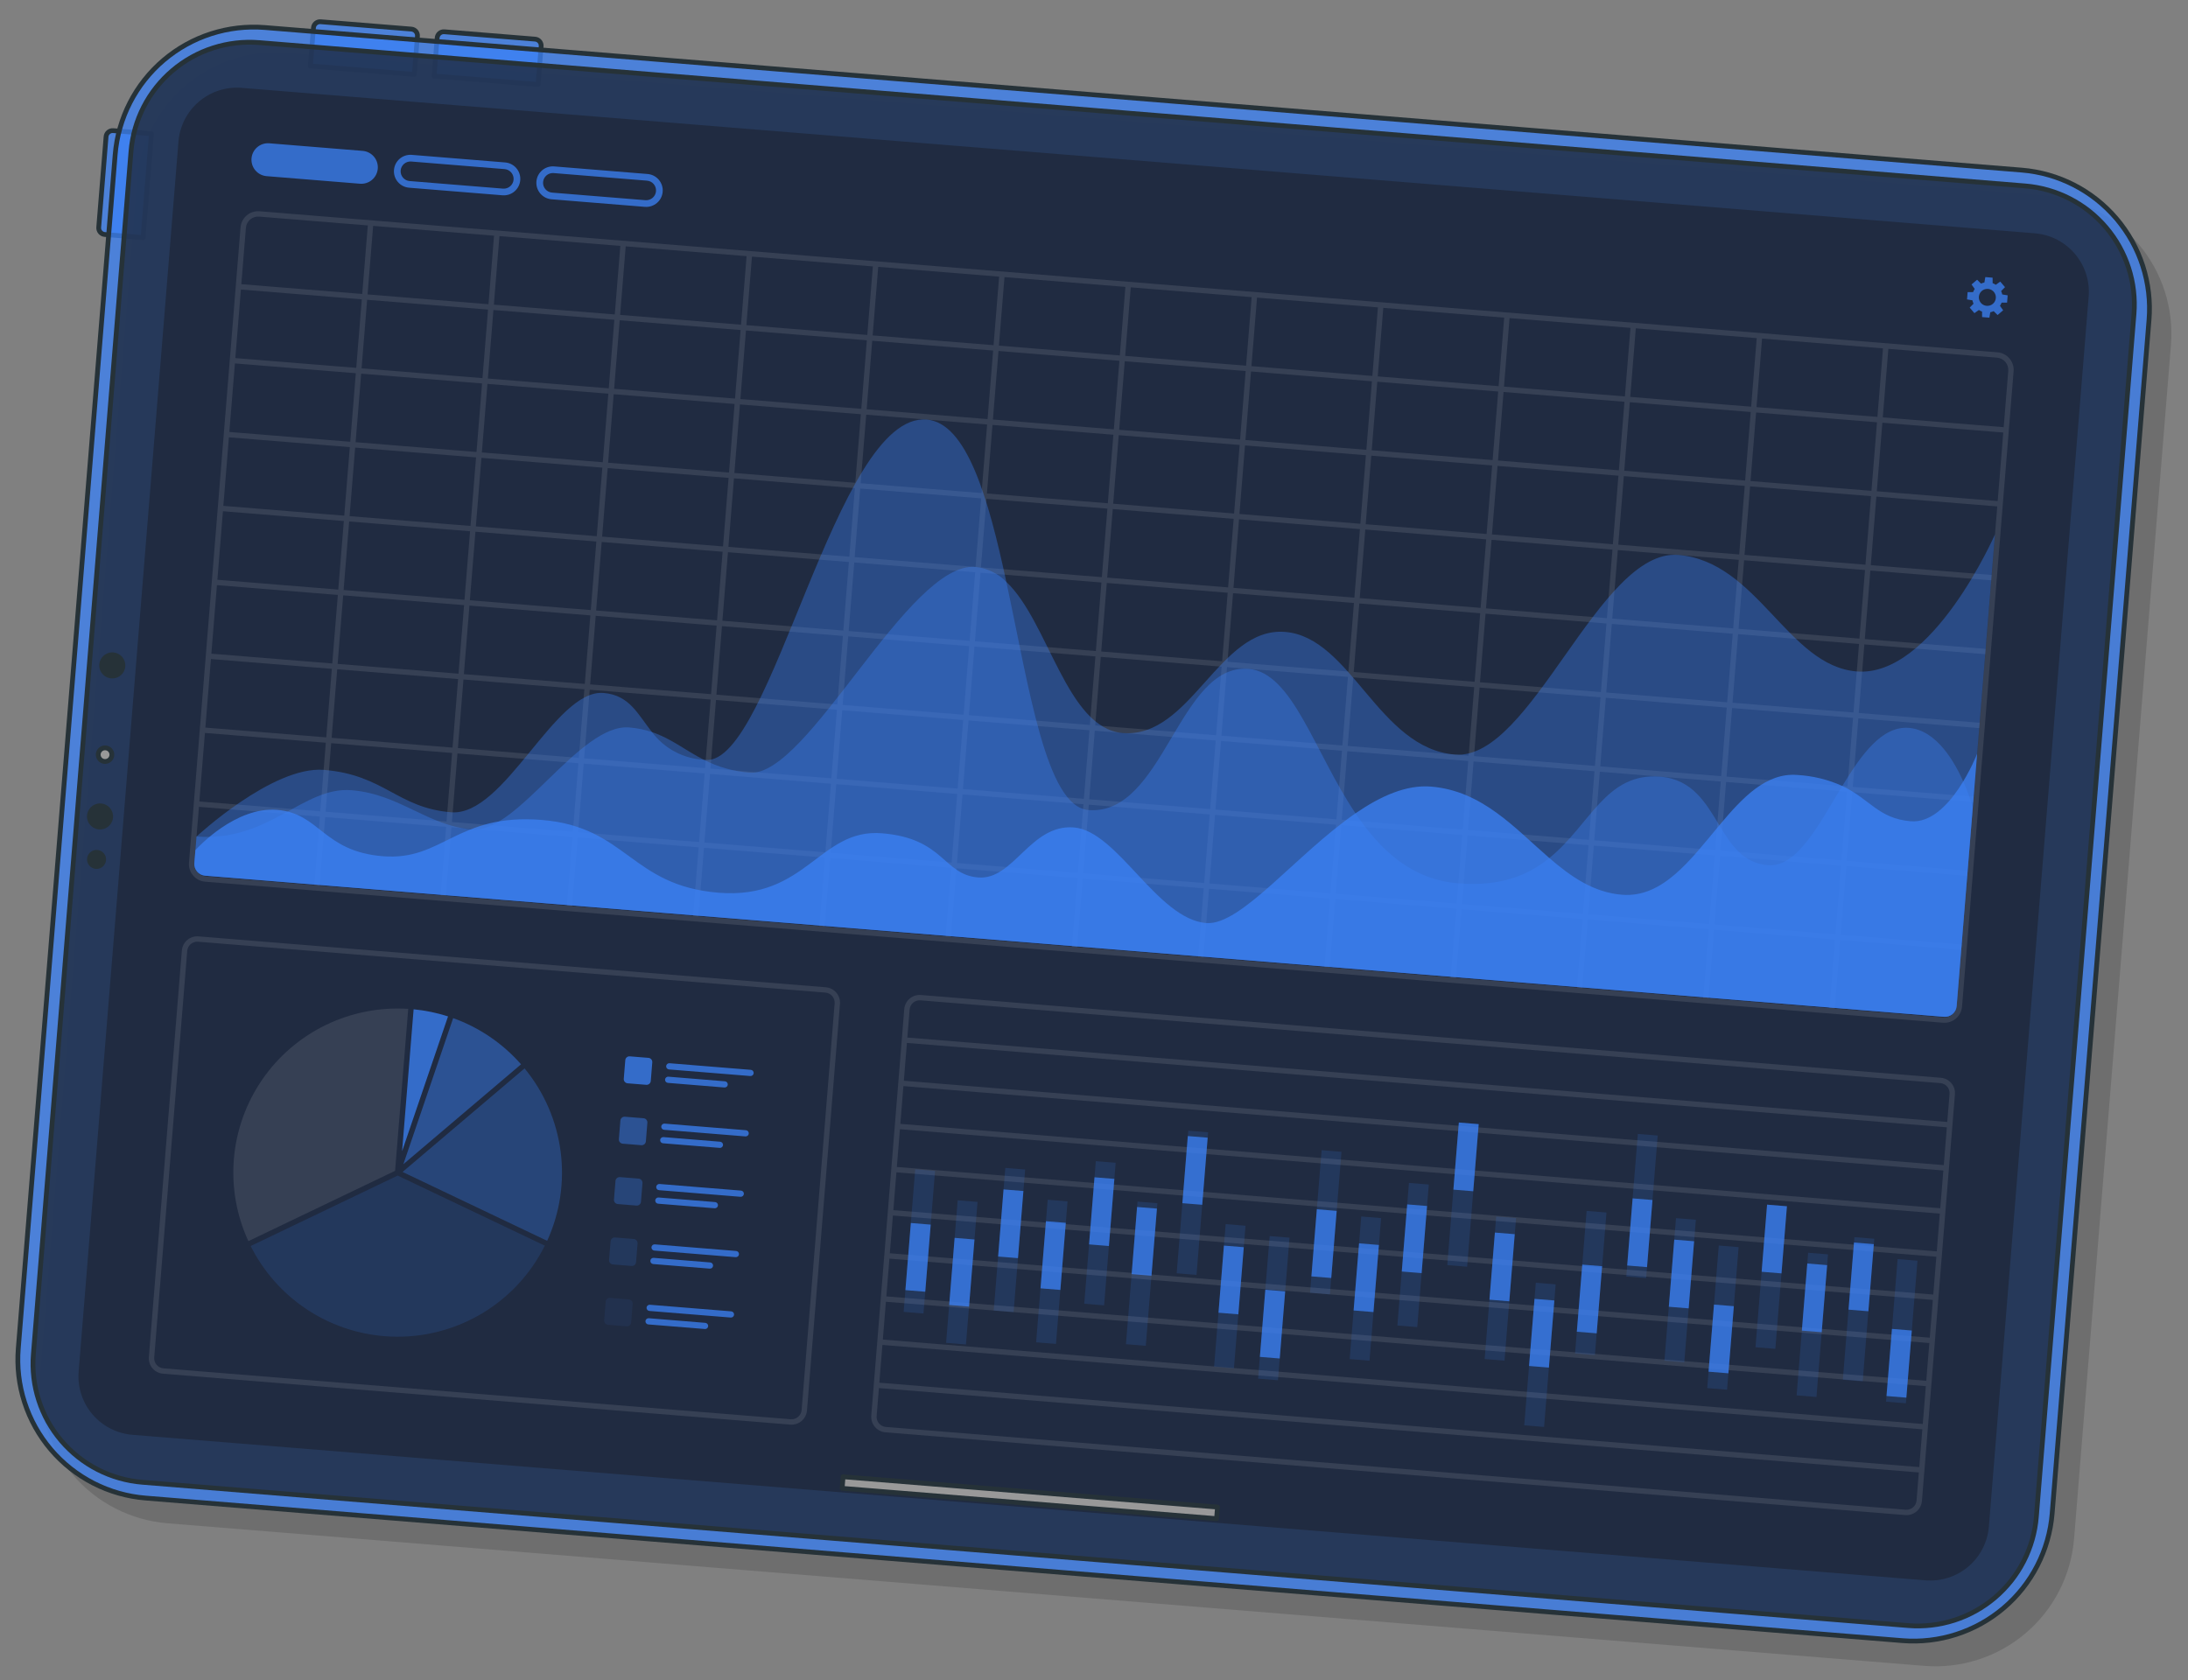 <svg width="457" height="351" viewBox="0 0 457 351" fill="none" xmlns="http://www.w3.org/2000/svg">
<rect x="0" y="0" width="457" height="351" fill="#808080" stroke="none"/>
<g clip-path="url(#clip0_137_1752)">
<path opacity="0.2" d="M8.398 286.981L28.633 37.59C29.255 29.923 32.901 22.817 38.767 17.836C44.634 12.855 52.242 10.406 59.917 11.027L426.842 40.812C434.517 41.435 441.632 45.077 446.62 50.939C451.608 56.8 454.061 64.4 453.44 72.067L433.205 321.46C432.582 329.128 428.936 336.234 423.068 341.215C417.2 346.197 409.59 348.645 401.914 348.022L34.99 318.238C27.316 317.613 20.203 313.969 15.217 308.108C10.23 302.247 7.777 294.647 8.398 286.981Z" fill="black" fill-opacity="0.7"/>
<path d="M20.62 47.5L22.154 28.555C22.184 28.19 22.357 27.851 22.637 27.614C22.916 27.377 23.278 27.26 23.644 27.29L31.636 27.937L29.879 49.635L21.887 48.988C21.521 48.958 21.182 48.785 20.945 48.506C20.707 48.227 20.59 47.865 20.62 47.5Z" fill="#3B82F6" fill-opacity="0.75" stroke="#263238" stroke-linecap="round" stroke-linejoin="round"/>
<path d="M66.961 4.54L85.926 6.079C86.291 6.109 86.63 6.282 86.867 6.561C87.105 6.84 87.222 7.202 87.192 7.567L86.544 15.551L64.824 13.787L65.472 5.804C65.501 5.439 65.675 5.101 65.954 4.864C66.234 4.627 66.596 4.51 66.961 4.54Z" fill="#3B82F6" fill-opacity="0.75" stroke="#263238" stroke-linecap="round" stroke-linejoin="round"/>
<path d="M92.8 6.637L111.765 8.176C112.13 8.206 112.469 8.379 112.706 8.659C112.944 8.938 113.061 9.3 113.031 9.665L112.383 17.648L90.663 15.885L91.311 7.902C91.34 7.536 91.514 7.198 91.793 6.961C92.073 6.724 92.435 6.607 92.8 6.637Z" fill="#3B82F6" fill-opacity="0.75" stroke="#263238" stroke-linecap="round" stroke-linejoin="round"/>
<path d="M3.819 281.706L24.054 32.315C24.676 24.648 28.321 17.542 34.188 12.561C40.055 7.579 47.663 5.13 55.338 5.752L422.264 35.536C429.941 36.16 437.056 39.803 442.044 45.666C447.032 51.529 449.484 59.131 448.862 66.799L428.627 316.19C428.005 323.857 424.359 330.962 418.492 335.944C412.626 340.925 405.018 343.374 397.342 342.753L30.418 312.968C26.617 312.66 22.913 311.606 19.519 309.868C16.125 308.13 13.107 305.742 10.637 302.839C8.168 299.936 6.294 296.575 5.124 292.949C3.954 289.323 3.511 285.503 3.819 281.706Z" fill="#3B82F6" fill-opacity="0.75" stroke="#263238" stroke-linecap="round" stroke-linejoin="round"/>
<path d="M398.553 339.604L29.729 309.666C23.161 309.132 17.073 306.015 12.806 300.998C8.538 295.982 6.439 289.478 6.971 282.917L27.363 31.628C27.896 25.067 31.016 18.987 36.037 14.725C41.058 10.463 47.569 8.368 54.137 8.901L422.961 38.841C429.529 39.374 435.616 42.492 439.884 47.508C444.151 52.524 446.25 59.027 445.718 65.588L425.327 316.877C425.064 320.126 424.162 323.291 422.674 326.191C421.186 329.092 419.14 331.671 416.654 333.781C414.167 335.891 411.289 337.492 408.184 338.491C405.078 339.49 401.805 339.868 398.553 339.604Z" fill="#1E293B" fill-opacity="0.8" stroke="#263238" stroke-linecap="round" stroke-linejoin="round"/>
<path d="M23.363 157.775C23.34 158.056 23.235 158.323 23.06 158.544C22.885 158.765 22.648 158.928 22.38 159.015C22.112 159.101 21.824 159.106 21.553 159.029C21.282 158.952 21.04 158.796 20.857 158.582C20.675 158.367 20.56 158.103 20.528 157.824C20.495 157.544 20.547 157.261 20.675 157.011C20.804 156.76 21.004 156.554 21.25 156.417C21.497 156.28 21.778 156.219 22.059 156.242C22.435 156.273 22.784 156.452 23.028 156.739C23.273 157.027 23.393 157.399 23.363 157.775Z" fill="#999999" stroke="#263238" stroke-linecap="round" stroke-linejoin="round"/>
<path d="M23.611 170.786C23.567 171.323 23.366 171.835 23.031 172.257C22.697 172.679 22.244 172.992 21.731 173.157C21.218 173.322 20.668 173.332 20.149 173.184C19.631 173.037 19.168 172.739 18.819 172.329C18.47 171.919 18.251 171.414 18.189 170.879C18.127 170.344 18.225 169.803 18.471 169.324C18.717 168.845 19.099 168.45 19.57 168.188C20.041 167.927 20.579 167.811 21.117 167.854C21.837 167.913 22.503 168.255 22.971 168.805C23.439 169.355 23.669 170.067 23.611 170.786Z" fill="#263238"/>
<path d="M26.172 139.233C26.129 139.77 25.927 140.281 25.593 140.703C25.258 141.125 24.806 141.439 24.293 141.604C23.78 141.769 23.23 141.779 22.711 141.631C22.193 141.484 21.73 141.186 21.381 140.776C21.032 140.366 20.812 139.862 20.75 139.327C20.688 138.792 20.786 138.251 21.032 137.772C21.278 137.293 21.66 136.898 22.131 136.636C22.602 136.374 23.14 136.258 23.677 136.301C24.397 136.36 25.064 136.701 25.532 137.251C26 137.801 26.23 138.514 26.172 139.233Z" fill="#263238"/>
<path d="M22.147 179.704C22.115 180.095 21.968 180.468 21.723 180.775C21.479 181.083 21.149 181.311 20.775 181.431C20.401 181.551 20 181.557 19.622 181.449C19.245 181.342 18.908 181.124 18.654 180.825C18.4 180.525 18.24 180.157 18.196 179.768C18.151 179.378 18.224 178.983 18.404 178.635C18.584 178.286 18.863 177.998 19.207 177.808C19.55 177.618 19.943 177.534 20.334 177.567C20.858 177.611 21.343 177.861 21.683 178.262C22.022 178.662 22.189 179.181 22.147 179.704Z" fill="#263238"/>
<path d="M436.254 61.948L415.41 318.931C415.145 322.17 413.605 325.171 411.127 327.275C408.649 329.38 405.437 330.416 402.194 330.157L93.21 305.078L86.513 304.53L61.324 302.479L49.133 301.495L31.513 300.069L27.666 299.754C24.423 299.491 21.417 297.952 19.309 295.476C17.202 293 16.164 289.79 16.425 286.55L37.278 29.567C37.407 27.963 37.852 26.401 38.586 24.969C39.32 23.537 40.33 22.264 41.557 21.223C42.785 20.182 44.206 19.392 45.739 18.9C47.272 18.408 48.888 18.223 50.493 18.355L165.836 27.712L183.287 29.135L199.962 30.488L221.386 32.218L229.138 32.844L425.022 48.744C428.264 49.008 431.268 50.548 433.374 53.024C435.481 55.5 436.516 58.71 436.254 61.948Z" fill="#1E293B" fill-opacity="0.8"/>
<g opacity="0.1">
<path d="M165.071 297.623L34.047 286.987C33.194 286.917 32.403 286.511 31.849 285.86C31.294 285.208 31.021 284.364 31.089 283.511L37.982 198.575C38.053 197.722 38.458 196.933 39.111 196.379C39.763 195.825 40.609 195.553 41.462 195.621L172.485 206.254C173.339 206.324 174.129 206.73 174.684 207.382C175.238 208.033 175.512 208.878 175.444 209.73L168.552 294.667C168.482 295.52 168.076 296.31 167.424 296.864C166.771 297.419 165.925 297.692 165.071 297.623ZM41.371 196.74C40.816 196.696 40.265 196.873 39.84 197.234C39.416 197.594 39.151 198.108 39.105 198.663L32.213 283.6C32.168 284.155 32.346 284.704 32.707 285.129C33.068 285.553 33.583 285.816 34.138 285.862L165.163 296.499C165.439 296.521 165.716 296.489 165.98 296.405C166.244 296.32 166.488 296.184 166.699 296.005C166.91 295.825 167.083 295.606 167.209 295.36C167.335 295.114 167.411 294.845 167.433 294.569L174.326 209.633C174.37 209.077 174.192 208.527 173.831 208.103C173.47 207.678 172.955 207.414 172.399 207.369L41.371 196.74Z" fill="white"/>
</g>
<path opacity="0.4" d="M84.084 244.838L114.284 259.226C116.954 253.384 117.927 246.909 117.092 240.54C116.258 234.171 113.649 228.164 109.564 223.203L84.084 244.838Z" fill="#3B82F6" fill-opacity="0.75"/>
<path opacity="0.6" d="M84.249 243.22L108.83 222.349C104.998 217.984 100.119 214.664 94.65 212.7L90.4 225.171L84.249 243.22Z" fill="#3B82F6" fill-opacity="0.75"/>
<path d="M86.391 210.857L83.985 240.503L93.581 212.339C91.244 211.59 88.834 211.093 86.391 210.857Z" fill="#3B82F6" fill-opacity="0.75"/>
<path opacity="0.1" d="M82.521 244.604L85.268 210.765C79.337 210.379 73.407 211.539 68.06 214.13C62.713 216.722 58.132 220.656 54.765 225.549C51.399 230.441 49.363 236.124 48.856 242.039C48.35 247.955 49.391 253.9 51.876 259.294L82.521 244.604Z" fill="white"/>
<path opacity="0.2" d="M80.284 279.146C87.121 279.7 93.969 278.195 99.941 274.825C105.914 271.455 110.739 266.375 113.793 260.239L83.058 245.596L52.358 260.312C54.998 265.585 58.955 270.089 63.847 273.389C68.739 276.688 74.4 278.671 80.284 279.146Z" fill="#3B82F6" fill-opacity="0.75"/>
<path d="M135.438 221L131.544 220.685C131.062 220.646 130.64 221.004 130.601 221.485L130.286 225.376C130.247 225.857 130.606 226.279 131.088 226.318L134.982 226.633C135.464 226.672 135.886 226.314 135.925 225.833L136.24 221.942C136.279 221.461 135.92 221.039 135.438 221Z" fill="#3B82F6" fill-opacity="0.75"/>
<path d="M156.718 224.798L139.731 223.419C139.646 223.412 139.563 223.389 139.487 223.35C139.411 223.311 139.344 223.257 139.288 223.192C139.233 223.127 139.191 223.052 139.165 222.971C139.139 222.89 139.129 222.804 139.135 222.719C139.142 222.634 139.166 222.552 139.205 222.476C139.244 222.4 139.297 222.332 139.362 222.277C139.427 222.222 139.502 222.18 139.584 222.154C139.665 222.128 139.751 222.118 139.836 222.124L156.823 223.503C156.994 223.517 157.154 223.598 157.265 223.73C157.377 223.861 157.432 224.031 157.418 224.203C157.404 224.374 157.323 224.533 157.192 224.645C157.06 224.757 156.89 224.811 156.718 224.798Z" fill="#3B82F6" fill-opacity="0.75"/>
<path d="M151.307 227.193L139.502 226.228C139.33 226.214 139.171 226.132 139.06 226.001C138.948 225.869 138.893 225.699 138.907 225.527C138.921 225.356 139.003 225.197 139.134 225.085C139.266 224.974 139.436 224.919 139.608 224.933L151.411 225.899C151.496 225.906 151.579 225.929 151.655 225.968C151.731 226.007 151.799 226.06 151.854 226.125C151.909 226.19 151.951 226.266 151.977 226.347C152.004 226.428 152.014 226.513 152.007 226.598C152 226.683 151.976 226.766 151.937 226.842C151.899 226.918 151.845 226.986 151.78 227.041C151.715 227.096 151.64 227.138 151.558 227.164C151.477 227.19 151.392 227.2 151.307 227.193Z" fill="#3B82F6" fill-opacity="0.75"/>
<path opacity="0.6" d="M134.415 233.615L130.52 233.299C130.039 233.26 129.617 233.619 129.578 234.1L129.262 237.99C129.223 238.471 129.582 238.893 130.064 238.932L133.958 239.248C134.44 239.287 134.862 238.929 134.901 238.447L135.216 234.557C135.255 234.076 134.896 233.654 134.415 233.615Z" fill="#3B82F6" fill-opacity="0.75"/>
<path d="M155.694 237.412L138.708 236.033C138.536 236.019 138.377 235.938 138.265 235.807C138.153 235.676 138.098 235.505 138.112 235.334C138.126 235.162 138.208 235.003 138.339 234.891C138.47 234.78 138.641 234.725 138.812 234.739L155.799 236.118C155.884 236.124 155.967 236.148 156.043 236.187C156.119 236.226 156.187 236.28 156.242 236.345C156.297 236.41 156.339 236.485 156.365 236.566C156.391 236.647 156.401 236.733 156.394 236.818C156.387 236.903 156.364 236.985 156.325 237.061C156.286 237.137 156.232 237.205 156.167 237.26C156.102 237.315 156.027 237.357 155.945 237.383C155.864 237.409 155.779 237.419 155.694 237.412Z" fill="#3B82F6" fill-opacity="0.75"/>
<path d="M150.282 239.806L138.478 238.849C138.393 238.842 138.311 238.818 138.235 238.779C138.159 238.74 138.091 238.687 138.036 238.622C137.981 238.557 137.939 238.482 137.913 238.4C137.886 238.319 137.877 238.234 137.884 238.149C137.89 238.064 137.914 237.981 137.953 237.905C137.992 237.829 138.046 237.762 138.111 237.707C138.242 237.595 138.413 237.541 138.584 237.555L150.387 238.52C150.475 238.524 150.561 238.544 150.641 238.582C150.72 238.619 150.791 238.672 150.849 238.738C150.908 238.804 150.952 238.88 150.98 238.964C151.008 239.047 151.019 239.135 151.011 239.222C151.004 239.31 150.979 239.395 150.938 239.472C150.897 239.55 150.841 239.618 150.773 239.674C150.705 239.729 150.626 239.77 150.542 239.794C150.457 239.818 150.369 239.824 150.282 239.813L150.282 239.806Z" fill="#3B82F6" fill-opacity="0.75"/>
<path opacity="0.4" d="M133.39 246.229L129.496 245.914C129.014 245.875 128.592 246.233 128.553 246.714L128.238 250.605C128.199 251.086 128.558 251.507 129.04 251.546L132.934 251.862C133.416 251.901 133.838 251.543 133.877 251.061L134.192 247.171C134.231 246.69 133.872 246.268 133.39 246.229Z" fill="#3B82F6" fill-opacity="0.75"/>
<path d="M154.67 250.026L137.684 248.646C137.597 248.643 137.51 248.622 137.431 248.585C137.351 248.548 137.28 248.495 137.222 248.429C137.164 248.364 137.119 248.287 137.091 248.204C137.063 248.12 137.052 248.033 137.059 247.945C137.067 247.858 137.091 247.773 137.132 247.695C137.173 247.617 137.229 247.549 137.297 247.493C137.366 247.438 137.444 247.397 137.529 247.373C137.613 247.349 137.702 247.342 137.789 247.353L154.776 248.732C154.861 248.739 154.944 248.762 155.02 248.801C155.096 248.84 155.163 248.894 155.218 248.959C155.274 249.024 155.316 249.099 155.342 249.18C155.368 249.262 155.378 249.347 155.371 249.432C155.364 249.517 155.34 249.6 155.301 249.676C155.262 249.752 155.209 249.819 155.144 249.874C155.078 249.929 155.003 249.971 154.922 249.997C154.841 250.023 154.755 250.033 154.67 250.026Z" fill="#3B82F6" fill-opacity="0.75"/>
<path d="M149.259 252.425L137.455 251.468C137.37 251.461 137.287 251.437 137.211 251.398C137.135 251.359 137.067 251.306 137.012 251.241C136.957 251.176 136.915 251.101 136.889 251.02C136.862 250.939 136.852 250.853 136.859 250.768C136.866 250.683 136.89 250.6 136.929 250.524C136.968 250.448 137.021 250.381 137.086 250.326C137.151 250.27 137.226 250.229 137.308 250.202C137.389 250.176 137.474 250.166 137.559 250.173L149.363 251.13C149.535 251.144 149.694 251.226 149.806 251.357C149.918 251.488 149.973 251.658 149.959 251.83C149.945 252.002 149.863 252.161 149.732 252.272C149.601 252.384 149.43 252.439 149.259 252.425Z" fill="#3B82F6" fill-opacity="0.75"/>
<path opacity="0.2" d="M132.367 258.844L128.473 258.528C127.991 258.489 127.569 258.847 127.53 259.329L127.214 263.219C127.175 263.7 127.534 264.122 128.016 264.161L131.91 264.477C132.392 264.516 132.814 264.157 132.853 263.676L133.168 259.786C133.207 259.305 132.849 258.883 132.367 258.844Z" fill="#3B82F6" fill-opacity="0.75"/>
<path d="M153.647 262.639L136.66 261.261C136.575 261.254 136.492 261.23 136.416 261.191C136.34 261.152 136.273 261.099 136.217 261.034C136.162 260.969 136.12 260.893 136.094 260.812C136.068 260.731 136.058 260.645 136.065 260.56C136.072 260.475 136.096 260.393 136.135 260.317C136.174 260.241 136.227 260.174 136.292 260.118C136.357 260.063 136.433 260.021 136.514 259.995C136.595 259.969 136.681 259.959 136.766 259.966L153.752 261.345C153.837 261.352 153.92 261.375 153.996 261.414C154.072 261.453 154.139 261.506 154.194 261.571C154.25 261.636 154.292 261.712 154.318 261.793C154.344 261.874 154.354 261.959 154.347 262.044C154.34 262.129 154.317 262.212 154.278 262.288C154.239 262.364 154.186 262.431 154.121 262.487C154.056 262.542 153.98 262.584 153.899 262.61C153.818 262.636 153.732 262.646 153.647 262.639Z" fill="#3B82F6" fill-opacity="0.75"/>
<path d="M148.236 265.035L136.432 264.078C136.26 264.064 136.101 263.982 135.989 263.851C135.877 263.72 135.822 263.55 135.836 263.378C135.85 263.207 135.932 263.047 136.063 262.936C136.194 262.824 136.365 262.769 136.537 262.783L148.34 263.741C148.425 263.747 148.508 263.771 148.584 263.81C148.66 263.849 148.728 263.902 148.783 263.967C148.838 264.032 148.88 264.107 148.907 264.188C148.933 264.27 148.943 264.355 148.936 264.44C148.929 264.525 148.905 264.608 148.867 264.684C148.828 264.76 148.774 264.827 148.709 264.882C148.644 264.938 148.569 264.98 148.488 265.006C148.406 265.032 148.321 265.042 148.236 265.035Z" fill="#3B82F6" fill-opacity="0.75"/>
<path opacity="0.1" d="M131.343 271.457L127.449 271.141C126.967 271.102 126.545 271.46 126.506 271.942L126.191 275.832C126.152 276.313 126.51 276.735 126.992 276.774L130.886 277.09C131.368 277.129 131.79 276.771 131.829 276.289L132.145 272.399C132.184 271.918 131.825 271.496 131.343 271.457Z" fill="#3B82F6" fill-opacity="0.75"/>
<path d="M152.624 275.254L135.637 273.875C135.465 273.861 135.306 273.779 135.194 273.648C135.082 273.517 135.028 273.346 135.042 273.175C135.056 273.003 135.138 272.844 135.269 272.733C135.4 272.621 135.571 272.567 135.743 272.581L152.728 273.959C152.813 273.966 152.896 273.99 152.972 274.029C153.048 274.067 153.116 274.121 153.171 274.186C153.226 274.251 153.268 274.326 153.295 274.407C153.321 274.488 153.331 274.574 153.324 274.659C153.317 274.744 153.293 274.827 153.255 274.903C153.216 274.978 153.162 275.046 153.097 275.101C153.032 275.156 152.957 275.198 152.876 275.224C152.794 275.251 152.709 275.261 152.624 275.254Z" fill="#3B82F6" fill-opacity="0.75"/>
<path d="M147.212 277.649L135.409 276.691C135.324 276.684 135.241 276.66 135.165 276.622C135.089 276.583 135.021 276.529 134.966 276.464C134.91 276.399 134.868 276.324 134.842 276.243C134.816 276.162 134.806 276.076 134.813 275.991C134.82 275.906 134.843 275.823 134.882 275.748C134.921 275.672 134.975 275.604 135.04 275.549C135.105 275.494 135.18 275.452 135.261 275.426C135.342 275.399 135.428 275.389 135.513 275.396L147.316 276.362C147.488 276.376 147.647 276.457 147.759 276.589C147.871 276.72 147.926 276.89 147.912 277.062C147.898 277.233 147.816 277.392 147.685 277.504C147.554 277.615 147.383 277.67 147.212 277.656L147.212 277.649Z" fill="#3B82F6" fill-opacity="0.75"/>
<g opacity="0.1">
<path d="M405.367 225.158L192.353 207.866C191.5 207.796 190.654 208.067 190.001 208.62C189.348 209.172 188.941 209.96 188.869 210.812L188.394 216.669L188.303 217.791L187.662 225.69L187.571 226.812L186.932 234.698L186.841 235.82L186.2 243.706L186.109 244.828L185.468 252.727L185.377 253.848L184.738 261.736L184.647 262.858L184.006 270.744L183.915 271.866L183.274 279.765L183.183 280.887L182.544 288.773L182.453 289.895L181.977 295.752C181.91 296.605 182.184 297.451 182.739 298.103C183.294 298.755 184.085 299.162 184.939 299.233L397.955 316.523C398.808 316.591 399.653 316.317 400.305 315.762C400.956 315.207 401.36 314.417 401.428 313.565L401.904 307.708L401.995 306.586L402.636 298.7L402.727 297.578L403.367 289.68L403.458 288.558L404.098 280.671L404.189 279.55L404.83 271.662L404.921 270.54L405.561 262.643L405.652 261.521L406.292 253.633L406.383 252.511L407.024 244.625L407.115 243.503L407.755 235.605L407.846 234.483L408.321 228.627C408.357 228.206 408.308 227.781 408.178 227.378C408.049 226.975 407.841 226.602 407.566 226.279C407.292 225.957 406.956 225.692 406.579 225.499C406.202 225.307 405.79 225.191 405.367 225.158ZM400.303 313.474C400.257 314.028 399.994 314.542 399.571 314.903C399.148 315.264 398.599 315.443 398.043 315.401L185.03 298.111C184.473 298.065 183.958 297.8 183.596 297.375C183.234 296.95 183.056 296.399 183.1 295.843L183.576 289.986L400.778 307.617L400.303 313.474ZM400.869 306.495L183.667 288.864L184.306 280.978L401.51 298.609L400.869 306.495ZM401.601 297.487L184.397 279.856L185.038 271.957L402.241 289.588L401.601 297.487ZM402.332 288.466L185.129 270.835L185.77 262.949L402.972 280.58L402.332 288.466ZM403.063 279.458L185.861 261.827L186.5 253.94L403.704 271.571L403.063 279.458ZM403.795 270.449L186.591 252.818L187.232 244.92L404.435 262.551L403.795 270.449ZM404.526 261.43L187.323 243.797L187.964 235.911L405.16 253.542L404.526 261.43ZM405.257 252.42L188.055 234.789L188.694 226.903L405.898 244.534L405.257 252.42ZM405.989 243.412L188.785 225.78L189.426 217.882L406.629 235.513L405.989 243.412ZM189.517 216.76L189.992 210.903C190.015 210.629 190.091 210.361 190.218 210.116C190.344 209.87 190.517 209.653 190.728 209.475C190.939 209.297 191.183 209.162 191.446 209.078C191.709 208.995 191.986 208.964 192.262 208.988L405.276 226.28C405.83 226.325 406.343 226.588 406.703 227.011C407.063 227.434 407.24 227.983 407.196 228.536L406.72 234.391L189.517 216.76Z" fill="white"/>
</g>
<g opacity="0.1">
<path d="M417.203 73.599L54.211 44.133C53.239 44.055 52.275 44.365 51.531 44.995C50.787 45.625 50.323 46.524 50.241 47.495L39.471 180.233C39.393 181.205 39.705 182.169 40.337 182.912C40.97 183.656 41.872 184.118 42.845 184.198L405.838 213.664C406.811 213.741 407.776 213.43 408.52 212.799C409.264 212.167 409.726 211.266 409.806 210.294L420.577 77.556C420.653 76.585 420.341 75.623 419.708 74.882C419.076 74.14 418.175 73.678 417.203 73.599ZM125.677 113.225L150.926 115.272L149.764 129.59L124.515 127.543L125.677 113.225ZM123.392 127.451L98.142 125.405L99.304 111.087L124.554 113.133L123.392 127.451ZM152.049 115.366L177.299 117.412L176.137 131.728L150.887 129.682L152.049 115.366ZM282.88 124.856L257.63 122.81L258.792 108.494L284.042 110.54L282.88 124.856ZM285.165 110.631L310.413 112.677L309.251 126.995L284.003 124.949L285.165 110.631ZM204.8 119.648L230.049 121.694L228.887 136.011L203.638 133.964L204.8 119.648ZM202.515 133.875L177.265 131.828L178.427 117.512L203.677 119.558L202.515 133.875ZM231.171 121.788L256.422 123.834L255.26 138.151L230.011 136.105L231.171 121.788ZM257.544 123.93L282.794 125.976L281.632 140.294L256.382 138.248L257.544 123.93ZM256.508 122.716L231.258 120.67L232.42 106.352L257.67 108.398L256.508 122.716ZM230.135 120.576L204.886 118.53L206.048 104.213L231.297 106.259L230.135 120.576ZM203.764 118.435L178.514 116.388L179.676 102.07L204.926 104.117L203.764 118.435ZM177.391 116.294L152.141 114.248L153.303 99.931L178.553 101.978L177.391 116.294ZM176.047 132.857L174.886 147.175L149.636 145.129L150.796 130.813L176.047 132.857ZM177.17 132.949L202.42 134.995L201.258 149.311L176.009 147.265L177.17 132.949ZM203.543 135.09L228.791 137.136L227.631 151.454L202.381 149.408L203.543 135.09ZM229.914 137.23L255.164 139.277L254.002 153.595L228.753 151.548L229.914 137.23ZM256.287 139.371L281.537 141.417L280.375 155.733L255.125 153.687L256.287 139.371ZM282.66 141.512L307.909 143.558L306.747 157.876L281.498 155.83L282.66 141.512ZM282.751 140.39L283.913 126.072L309.162 128.118L308 142.435L282.751 140.39ZM310.284 128.214L335.534 130.26L334.372 144.578L309.122 142.532L310.284 128.214ZM336.657 130.354L361.906 132.4L360.744 146.717L335.495 144.671L336.657 130.354ZM336.748 129.232L337.91 114.916L363.159 116.962L361.998 131.278L336.748 129.232ZM335.625 129.141L310.375 127.095L311.537 112.777L336.787 114.823L335.625 129.141ZM311.624 111.652L312.786 97.335L338.036 99.382L336.874 113.698L311.624 111.652ZM310.501 111.561L285.253 109.514L286.414 95.198L311.663 97.244L310.501 111.561ZM284.13 109.421L258.88 107.374L260.041 93.058L285.291 95.104L284.13 109.421ZM257.757 107.279L232.507 105.233L233.669 90.916L258.919 92.962L257.757 107.279ZM231.384 105.139L206.135 103.093L207.297 88.776L232.546 90.822L231.384 105.139ZM205.012 102.999L179.762 100.952L180.924 86.636L206.174 88.682L205.012 102.999ZM178.639 100.857L153.389 98.811L154.551 84.494L179.801 86.54L178.639 100.857ZM152.266 98.717L127.018 96.671L128.18 82.354L153.428 84.4L152.266 98.717ZM152.175 99.839L151.013 114.155L125.765 112.109L126.927 97.792L152.175 99.839ZM124.642 112.015L99.392 109.969L100.554 95.652L125.804 97.698L124.642 112.015ZM98.269 109.875L73.02 107.829L74.182 93.512L99.431 95.558L98.269 109.875ZM98.178 110.988L97.016 125.306L71.768 123.26L72.93 108.942L98.178 110.988ZM96.93 126.426L95.768 140.742L70.519 138.696L71.681 124.379L96.93 126.426ZM98.053 126.517L123.303 128.563L122.141 142.881L96.892 140.835L98.053 126.517ZM124.426 128.657L149.675 130.703L148.514 145.02L123.264 142.974L124.426 128.657ZM148.427 146.146L147.265 160.464L122.015 158.418L123.177 144.101L148.427 146.146ZM149.55 146.237L174.799 148.284L173.638 162.6L148.388 160.554L149.55 146.237ZM175.921 148.379L201.172 150.425L200.01 164.742L174.761 162.696L175.921 148.379ZM202.294 150.519L227.545 152.565L226.383 166.882L201.133 164.836L202.294 150.519ZM228.667 152.661L253.916 154.707L252.754 169.024L227.505 166.977L228.667 152.661ZM255.039 154.801L280.289 156.847L279.127 171.165L253.877 169.119L255.039 154.801ZM281.412 156.941L306.661 158.987L305.499 173.304L280.25 171.258L281.412 156.941ZM307.783 159.083L333.033 161.129L331.871 175.447L306.621 173.401L307.783 159.083ZM307.874 157.961L309.036 143.643L334.286 145.689L333.125 160.006L307.874 157.961ZM335.409 145.784L360.658 147.831L359.496 162.149L334.247 160.102L335.409 145.784ZM361.781 147.925L387.031 149.971L385.869 164.287L360.619 162.241L361.781 147.925ZM361.872 146.803L363.034 132.486L388.284 134.532L387.122 148.849L361.872 146.803ZM363.125 131.364L364.287 117.046L389.537 119.093L388.375 133.409L363.125 131.364ZM364.378 115.924L365.54 101.608L390.79 103.654L389.628 117.971L364.378 115.924ZM363.255 115.833L338.006 113.787L339.168 99.471L364.417 101.517L363.255 115.833ZM339.254 98.345L340.416 84.027L365.664 86.074L364.502 100.39L339.254 98.345ZM338.13 98.254L312.88 96.208L314.042 81.891L339.292 83.938L338.13 98.254ZM311.758 96.113L286.509 94.067L287.671 79.749L312.92 81.795L311.758 96.113ZM285.386 93.972L260.136 91.926L261.298 77.61L286.548 79.656L285.386 93.972ZM259.013 91.831L233.763 89.785L234.925 75.467L260.175 77.513L259.013 91.831ZM232.64 89.691L207.391 87.644L208.553 73.326L233.802 75.373L232.64 89.691ZM206.269 87.551L181.019 85.504L182.18 71.188L207.43 73.234L206.269 87.551ZM179.896 85.409L154.646 83.363L155.808 69.045L181.058 71.091L179.896 85.409ZM153.523 83.269L128.274 81.223L129.436 66.906L154.685 68.952L153.523 83.269ZM127.151 81.127L101.901 79.081L103.063 64.763L128.313 66.809L127.151 81.127ZM127.06 82.249L125.898 96.566L100.648 94.519L101.81 80.203L127.06 82.249ZM99.525 94.425L74.277 92.379L75.439 78.063L100.687 80.109L99.525 94.425ZM73.154 92.288L47.904 90.242L49.066 75.925L74.316 77.972L73.154 92.288ZM73.063 93.41L71.901 107.727L46.651 105.68L47.813 91.362L73.063 93.41ZM71.814 108.851L70.652 123.168L45.402 121.122L46.564 106.805L71.814 108.851ZM70.561 124.291L69.399 138.608L44.149 136.562L45.311 122.244L70.561 124.291ZM69.308 139.73L68.146 154.046L42.896 152L44.058 137.683L69.308 139.73ZM70.431 139.821L95.68 141.867L94.519 156.184L69.269 154.138L70.431 139.821ZM96.802 141.961L122.052 144.007L120.891 158.324L95.642 156.278L96.802 141.961ZM120.803 159.457L119.641 173.775L94.392 171.729L95.554 157.412L120.803 159.457ZM121.926 159.548L147.176 161.595L146.006 175.911L120.756 173.864L121.926 159.548ZM148.299 161.69L173.549 163.736L172.387 178.054L147.137 176.008L148.299 161.69ZM174.672 163.83L199.921 165.876L198.759 180.193L173.51 178.147L174.672 163.83ZM201.043 165.972L226.293 168.018L225.132 182.335L199.881 180.288L201.043 165.972ZM227.416 168.112L252.665 170.158L251.503 184.476L226.254 182.43L227.416 168.112ZM253.788 170.252L279.038 172.298L277.876 186.615L252.626 184.569L253.788 170.252ZM280.161 172.394L305.409 174.44L304.247 188.758L278.999 186.712L280.161 172.394ZM306.532 174.534L331.782 176.58L330.621 190.897L305.37 188.85L306.532 174.534ZM332.902 176.667L358.15 178.713L356.981 193.035L331.731 190.988L332.902 176.667ZM332.993 175.545L334.155 161.227L359.403 163.273L358.241 177.59L332.993 175.545ZM360.526 163.367L385.776 165.413L384.614 179.73L359.364 177.684L360.526 163.367ZM386.899 165.509L412.148 167.555L410.986 181.873L385.737 179.827L386.899 165.509ZM386.99 164.387L388.152 150.07L413.401 152.116L412.239 166.433L386.99 164.387ZM388.243 148.947L389.405 134.63L414.654 136.677L413.492 150.993L388.243 148.947ZM389.496 133.509L390.658 119.192L415.907 121.238L414.745 135.555L389.496 133.509ZM390.749 118.07L391.911 103.752L417.16 105.798L415.998 120.115L390.749 118.07ZM392.002 102.63L393.164 88.314L418.412 90.36L417.25 104.678L392.002 102.63ZM390.879 102.539L365.629 100.493L366.791 86.176L392.041 88.222L390.879 102.539ZM366.878 85.051L368.04 70.733L393.29 72.78L392.128 87.096L366.878 85.051ZM365.755 84.959L340.506 82.913L341.668 68.596L366.917 70.642L365.755 84.959ZM339.383 82.819L314.133 80.772L315.295 66.454L340.545 68.501L339.383 82.819ZM313.01 80.678L287.762 78.632L288.923 64.316L314.172 66.362L313.01 80.678ZM286.639 78.537L261.389 76.491L262.551 62.174L287.799 64.22L286.639 78.537ZM260.266 76.397L235.016 74.35L236.178 60.032L261.426 62.079L260.266 76.397ZM233.893 74.255L208.644 72.209L209.806 57.892L235.055 59.938L233.893 74.255ZM207.521 72.115L182.271 70.069L183.433 55.751L208.682 57.797L207.521 72.115ZM181.148 69.975L155.898 67.928L157.06 53.612L182.31 55.658L181.148 69.975ZM154.775 67.833L129.527 65.787L130.687 51.469L155.937 53.515L154.775 67.833ZM128.404 65.693L103.154 63.647L104.316 49.33L129.564 51.376L128.404 65.693ZM102.025 63.555L76.775 61.509L77.937 47.192L103.187 49.239L102.025 63.555ZM101.934 64.676L100.772 78.994L75.524 76.947L76.684 62.631L101.934 64.676ZM74.405 76.852L49.156 74.806L50.318 60.49L75.567 62.536L74.405 76.852ZM42.802 153.12L68.051 155.167L66.889 169.485L41.64 167.438L42.802 153.12ZM69.174 155.26L94.424 157.307L93.262 171.623L68.012 169.577L69.174 155.26ZM93.175 172.75L92.013 187.066L66.763 185.02L67.925 170.703L93.175 172.75ZM94.298 172.841L119.546 174.887L118.385 189.204L93.136 187.157L94.298 172.841ZM120.669 174.982L145.919 177.029L144.757 191.345L119.507 189.299L120.669 174.982ZM147.042 177.123L172.292 179.169L171.13 193.485L145.88 191.439L147.042 177.123ZM173.415 179.264L198.664 181.31L197.502 195.627L172.253 193.581L173.415 179.264ZM199.787 181.404L225.037 183.451L223.875 197.769L198.625 195.722L199.787 181.404ZM226.16 183.545L251.408 185.591L250.246 199.907L224.998 197.861L226.16 183.545ZM252.531 185.686L277.781 187.732L276.619 202.049L251.369 200.003L252.531 185.686ZM278.904 187.826L304.153 189.872L302.991 204.189L277.742 202.143L278.904 187.826ZM305.276 189.968L330.526 192.014L329.364 206.331L304.115 204.284L305.276 189.968ZM331.649 192.108L356.897 194.154L355.737 208.471L330.488 206.425L331.649 192.108ZM358.02 194.249L383.27 196.296L382.11 210.612L356.859 208.566L358.02 194.249ZM358.112 193.126L359.273 178.81L384.523 180.856L383.361 195.174L358.112 193.126ZM385.646 180.95L410.896 182.996L409.734 197.313L384.484 195.267L385.646 180.95ZM419.458 77.473L418.503 89.244L393.254 87.197L394.416 72.879L417.116 74.722C417.791 74.779 418.415 75.1 418.853 75.615C419.291 76.131 419.507 76.799 419.453 77.472L419.458 77.473ZM54.118 45.255L76.818 47.097L75.656 61.414L50.408 59.368L51.362 47.595C51.417 46.92 51.739 46.294 52.255 45.855C52.772 45.416 53.442 45.2 54.118 45.255ZM40.592 180.331L41.555 168.559L66.803 170.605L65.641 184.922L42.942 183.079C42.266 183.025 41.639 182.706 41.198 182.19C40.758 181.675 40.539 181.006 40.592 180.331ZM405.924 212.549L383.229 210.702L384.389 196.385L409.639 198.432L408.683 210.202C408.657 210.538 408.564 210.864 408.411 211.164C408.258 211.463 408.047 211.729 407.791 211.947C407.535 212.165 407.238 212.331 406.917 212.434C406.597 212.537 406.259 212.576 405.924 212.549Z" fill="white"/>
</g>
<path opacity="0.5" d="M412.049 168.683L408.681 210.192C408.655 210.513 408.566 210.825 408.418 211.111C408.271 211.397 408.069 211.651 407.823 211.859C407.578 212.067 407.293 212.224 406.986 212.321C406.68 212.419 406.357 212.455 406.036 212.428L42.836 182.946C42.516 182.92 42.204 182.831 41.918 182.685C41.632 182.539 41.378 182.337 41.17 182.093C40.962 181.848 40.804 181.565 40.705 181.26C40.607 180.955 40.57 180.633 40.596 180.313L41.047 174.76C41.047 174.76 56.967 159.972 67.647 160.838C80.272 161.861 82.988 168.78 94.213 169.695C105.438 170.611 115.871 143.944 126.048 144.767C131.552 145.213 133.243 149.303 136.191 152.953C137.457 154.642 139.078 156.034 140.941 157.031C142.804 158.027 144.863 158.603 146.972 158.718C147.111 158.74 147.25 158.751 147.389 158.762C161.205 159.884 174.54 86.106 193.543 87.65C201.944 88.332 206.442 104.09 210.191 121.569C214.944 143.659 218.512 168.511 227.319 169.226C243.077 170.505 246.122 138.545 260.779 139.735C269.988 140.483 274.507 157.112 283.122 169.916C288.216 177.501 294.767 183.748 304.58 184.543C313.497 185.267 319.249 182.797 323.606 179.256C332.149 172.338 335.406 161.324 346.771 162.259C353.498 162.805 356.295 167.763 359.117 172.419C361.579 176.492 364.072 180.324 369.26 180.753C375.359 181.246 379.887 172.258 384.792 164.202C388.822 157.585 393.099 151.609 398.71 152.064C404.449 152.529 408.28 159.097 410.315 163.835C410.994 165.413 411.573 167.033 412.049 168.683Z" fill="#3B82F6" fill-opacity="0.75"/>
<path opacity="0.5" d="M416.678 111.645L408.681 210.188C408.655 210.509 408.566 210.821 408.419 211.107C408.272 211.393 408.069 211.647 407.824 211.855C407.578 212.062 407.294 212.22 406.987 212.317C406.68 212.415 406.357 212.451 406.036 212.423L42.836 182.942C42.516 182.916 42.204 182.827 41.918 182.681C41.632 182.535 41.378 182.333 41.17 182.089C40.962 181.844 40.804 181.561 40.706 181.256C40.607 180.95 40.57 180.629 40.596 180.309L41.047 174.755C56.131 175.98 63.299 164.264 73.419 165.086C83.54 165.907 89.219 172.523 98.698 173.293C108.178 174.062 121.061 151.133 131.428 151.974C133.052 152.103 134.654 152.431 136.199 152.949C140.259 154.318 143.169 156.779 146.979 158.714C149.974 160.252 153.249 161.171 156.607 161.416C168.749 162.405 189.679 117.291 203.752 118.434C206.199 118.693 208.478 119.801 210.191 121.565C219.053 129.941 222.765 152.183 234.501 153.136C248.721 154.292 254.622 130.897 268.414 132.016C282.206 133.135 287.908 156.343 303.897 157.641C319.887 158.938 333.937 114.586 350.525 115.932C367.114 117.279 373.384 139.103 387.801 140.274C403.599 141.56 416.678 111.645 416.678 111.645Z" fill="#3B82F6" fill-opacity="0.75"/>
<path d="M412.959 157.463L408.681 210.192C408.655 210.513 408.566 210.825 408.419 211.111C408.271 211.397 408.069 211.651 407.823 211.859C407.578 212.067 407.293 212.224 406.986 212.321C406.68 212.419 406.357 212.455 406.036 212.428L42.836 182.946C42.516 182.92 42.204 182.831 41.918 182.685C41.632 182.539 41.378 182.338 41.17 182.093C40.962 181.849 40.804 181.566 40.705 181.26C40.607 180.955 40.57 180.633 40.596 180.313L40.816 177.599C41.301 177.062 49.187 168.487 57.88 169.193C66.854 169.922 67.442 177.863 79.965 178.879C92.487 179.895 95.393 169.855 113.162 171.298C130.931 172.741 131.732 185.013 150.094 186.503C168.456 187.993 171.165 173.025 184.204 174.083C197.244 175.14 196.923 182.716 204.325 183.316C211.727 183.917 215.196 172.127 224.313 172.867C233.43 173.607 241.674 191.998 251.95 192.84C259.172 193.427 270.791 178.412 283.12 169.916C288.339 166.331 293.692 163.909 298.892 164.33C309.621 165.201 316.398 173.035 323.604 179.255C328.137 183.169 332.844 186.443 338.797 186.925C347.297 187.615 353.143 179.564 359.114 172.414C363.973 166.595 368.908 161.375 375.411 161.903C378.652 162.084 381.831 162.863 384.789 164.199C390.559 166.927 392.352 171.027 399.102 171.572C407.248 172.234 412.959 157.463 412.959 157.463Z" fill="#3B82F6" fill-opacity="0.75"/>
<path d="M75.198 38.384L55.69 36.801C54.779 36.727 53.935 36.294 53.343 35.598C52.751 34.903 52.459 34 52.533 33.09C52.57 32.64 52.695 32.2 52.901 31.798C53.107 31.395 53.391 31.038 53.736 30.745C54.081 30.452 54.48 30.23 54.911 30.091C55.342 29.952 55.796 29.899 56.247 29.936L75.748 31.52C76.199 31.556 76.638 31.681 77.041 31.888C77.444 32.094 77.802 32.377 78.096 32.722C78.389 33.067 78.611 33.465 78.75 33.896C78.889 34.326 78.942 34.78 78.905 35.23C78.831 36.139 78.4 36.982 77.705 37.573C77.01 38.164 76.108 38.456 75.198 38.384Z" fill="#3B82F6" fill-opacity="0.75"/>
<path d="M105.087 39.408C106.2 39.486 107.179 38.645 107.269 37.532C107.36 36.407 106.518 35.418 105.392 35.327L85.892 33.744L85.869 33.742C84.753 33.664 83.773 34.506 83.683 35.618C83.592 36.743 84.433 37.732 85.559 37.824L105.063 39.406L105.087 39.408ZM104.99 40.801C104.976 40.8 104.962 40.799 104.949 40.798L85.446 39.215C83.55 39.062 82.136 37.401 82.289 35.505C82.442 33.622 84.084 32.218 85.966 32.349C85.979 32.35 85.992 32.351 86.005 32.352L105.505 33.935C107.402 34.088 108.816 35.751 108.662 37.645C108.51 39.527 106.869 40.933 104.99 40.801Z" fill="#3B82F6" fill-opacity="0.75"/>
<path d="M134.832 41.824C135.947 41.901 136.927 41.06 137.017 39.947C137.061 39.402 136.891 38.873 136.536 38.456C136.182 38.04 135.686 37.786 135.14 37.742L115.64 36.158L115.616 36.156C114.502 36.078 113.522 36.92 113.432 38.032C113.341 39.157 114.183 40.147 115.308 40.239L134.808 41.822L134.832 41.824ZM134.735 43.216C134.722 43.215 134.709 43.215 134.696 43.214L115.195 41.631C113.298 41.476 111.885 39.815 112.038 37.919C112.191 36.038 113.832 34.632 115.714 34.764C115.727 34.764 115.739 34.765 115.752 34.766L135.253 36.35C137.151 36.504 138.565 38.165 138.41 40.061C138.257 41.944 136.616 43.348 134.735 43.216Z" fill="#3B82F6" fill-opacity="0.75"/>
<path d="M419.212 63.224L419.335 61.704L418.202 61.513C418.153 61.269 418.075 61.032 417.971 60.807L418.779 59.992L417.788 58.83L416.855 59.494C416.648 59.356 416.426 59.243 416.193 59.158L416.188 58.01L414.665 57.886L414.475 59.018C414.231 59.066 413.994 59.144 413.768 59.249L412.953 58.441L411.79 59.429L412.454 60.363C412.316 60.57 412.203 60.791 412.117 61.024L410.969 61.029L410.846 62.549L411.977 62.74C412.026 62.984 412.104 63.221 412.208 63.447L411.401 64.261L412.391 65.423L413.326 64.759C413.532 64.897 413.753 65.011 413.986 65.097L413.991 66.243L415.514 66.367L415.705 65.237C415.949 65.188 416.185 65.11 416.411 65.006L417.227 65.812L418.391 64.824L417.725 63.89C417.864 63.684 417.977 63.463 418.062 63.23L419.212 63.224ZM414.949 63.892C414.599 63.863 414.265 63.732 413.99 63.514C413.714 63.296 413.51 63.002 413.402 62.668C413.294 62.334 413.288 61.975 413.384 61.638C413.481 61.301 413.675 60.999 413.942 60.772C414.21 60.545 414.539 60.403 414.888 60.362C415.237 60.322 415.59 60.386 415.902 60.546C416.215 60.707 416.473 60.956 416.643 61.262C416.814 61.569 416.89 61.919 416.861 62.269C416.843 62.501 416.778 62.727 416.672 62.934C416.566 63.142 416.42 63.326 416.242 63.477C416.065 63.627 415.859 63.742 415.637 63.813C415.415 63.884 415.181 63.911 414.949 63.892Z" fill="#3B82F6" fill-opacity="0.75"/>
<path opacity="0.2" d="M214.119 244.333L209.972 243.997L207.56 273.787L211.707 274.123L214.119 244.333Z" fill="#3B82F6" fill-opacity="0.75"/>
<path d="M213.755 248.82L209.608 248.485L208.473 262.508L212.62 262.844L213.755 248.82Z" fill="#3B82F6" fill-opacity="0.75"/>
<path opacity="0.2" d="M204.175 251.093L200.028 250.757L197.61 280.545L201.757 280.881L204.175 251.093Z" fill="#3B82F6" fill-opacity="0.75"/>
<path d="M199.39 258.61L198.252 272.632L202.399 272.969L203.537 258.947L199.39 258.61Z" fill="#3B82F6" fill-opacity="0.75"/>
<path opacity="0.2" d="M195.303 244.622L191.156 244.285L188.74 274.073L192.886 274.41L195.303 244.622Z" fill="#3B82F6" fill-opacity="0.75"/>
<path d="M194.393 255.84L190.246 255.503L189.108 269.526L193.255 269.862L194.393 255.84Z" fill="#3B82F6" fill-opacity="0.75"/>
<path opacity="0.2" d="M222.976 250.976L218.83 250.64L216.413 280.428L220.559 280.764L222.976 250.976Z" fill="#3B82F6" fill-opacity="0.75"/>
<path d="M222.612 255.464L218.465 255.127L217.327 269.149L221.474 269.486L222.612 255.464Z" fill="#3B82F6" fill-opacity="0.75"/>
<path opacity="0.2" d="M233.026 242.921L228.879 242.585L226.463 272.373L230.609 272.709L233.026 242.921Z" fill="#3B82F6" fill-opacity="0.75"/>
<path d="M232.753 246.287L228.606 245.95L227.469 259.972L231.615 260.309L232.753 246.287Z" fill="#3B82F6" fill-opacity="0.75"/>
<path opacity="0.2" d="M241.736 251.37L237.589 251.034L235.173 280.822L239.319 281.159L241.736 251.37Z" fill="#3B82F6" fill-opacity="0.75"/>
<path d="M241.645 252.492L237.498 252.156L236.361 266.178L240.507 266.514L241.645 252.492Z" fill="#3B82F6" fill-opacity="0.75"/>
<path opacity="0.2" d="M252.334 236.554L248.188 236.217L245.77 266.005L249.916 266.342L252.334 236.554Z" fill="#3B82F6" fill-opacity="0.75"/>
<path d="M252.243 237.675L248.096 237.339L246.959 251.361L251.105 251.697L252.243 237.675Z" fill="#3B82F6" fill-opacity="0.75"/>
<path opacity="0.2" d="M260.147 256.071L256 255.734L253.584 285.523L257.73 285.859L260.147 256.071Z" fill="#3B82F6" fill-opacity="0.75"/>
<path d="M259.783 260.558L255.636 260.222L254.501 274.245L258.647 274.581L259.783 260.558Z" fill="#3B82F6" fill-opacity="0.75"/>
<path opacity="0.2" d="M269.34 258.566L265.194 258.229L262.777 288.018L266.924 288.354L269.34 258.566Z" fill="#3B82F6" fill-opacity="0.75"/>
<path d="M268.43 269.786L264.283 269.449L263.146 283.471L267.292 283.808L268.43 269.786Z" fill="#3B82F6" fill-opacity="0.75"/>
<path opacity="0.2" d="M280.192 240.629L276.045 240.292L273.627 270.08L277.774 270.417L280.192 240.629Z" fill="#3B82F6" fill-opacity="0.75"/>
<path d="M279.19 252.969L275.044 252.632L273.906 266.654L278.053 266.991L279.19 252.969Z" fill="#3B82F6" fill-opacity="0.75"/>
<path opacity="0.2" d="M288.464 254.478L284.317 254.142L281.901 283.93L286.047 284.266L288.464 254.478Z" fill="#3B82F6" fill-opacity="0.75"/>
<path d="M288.009 260.089L283.862 259.752L282.724 273.774L286.87 274.111L288.009 260.089Z" fill="#3B82F6" fill-opacity="0.75"/>
<path opacity="0.2" d="M298.43 247.464L294.283 247.128L291.866 276.916L296.013 277.252L298.43 247.464Z" fill="#3B82F6" fill-opacity="0.75"/>
<path d="M298.066 251.951L293.919 251.615L292.784 265.638L296.93 265.974L298.066 251.951Z" fill="#3B82F6" fill-opacity="0.75"/>
<path opacity="0.2" d="M308.85 234.848L304.704 234.511L302.286 264.299L306.433 264.636L308.85 234.848Z" fill="#3B82F6" fill-opacity="0.75"/>
<path d="M308.85 234.848L304.704 234.511L303.566 248.533L307.712 248.87L308.85 234.848Z" fill="#3B82F6" fill-opacity="0.75"/>
<path opacity="0.2" d="M316.655 254.472L312.508 254.136L310.095 283.926L314.242 284.262L316.655 254.472Z" fill="#3B82F6" fill-opacity="0.75"/>
<path d="M316.38 257.838L312.233 257.501L311.095 271.523L315.242 271.86L316.38 257.838Z" fill="#3B82F6" fill-opacity="0.75"/>
<path opacity="0.2" d="M324.925 268.321L320.779 267.984L318.361 297.772L322.507 298.109L324.925 268.321Z" fill="#3B82F6" fill-opacity="0.75"/>
<path d="M324.652 271.686L320.506 271.35L319.367 285.372L323.514 285.708L324.652 271.686Z" fill="#3B82F6" fill-opacity="0.75"/>
<path opacity="0.2" d="M335.54 253.312L331.393 252.975L328.975 282.763L333.122 283.1L335.54 253.312Z" fill="#3B82F6" fill-opacity="0.75"/>
<path d="M334.629 264.53L330.483 264.194L329.347 278.217L333.494 278.553L334.629 264.53Z" fill="#3B82F6" fill-opacity="0.75"/>
<path opacity="0.2" d="M346.24 237.231L342.094 236.895L339.676 266.682L343.822 267.019L346.24 237.231Z" fill="#3B82F6" fill-opacity="0.75"/>
<path d="M345.148 250.694L341.001 250.358L339.866 264.381L344.012 264.717L345.148 250.694Z" fill="#3B82F6" fill-opacity="0.75"/>
<path opacity="0.2" d="M354.209 254.826L350.062 254.49L347.644 284.278L351.791 284.614L354.209 254.826Z" fill="#3B82F6" fill-opacity="0.75"/>
<path d="M353.844 259.315L349.698 258.979L348.56 273.001L352.706 273.337L353.844 259.315Z" fill="#3B82F6" fill-opacity="0.75"/>
<path opacity="0.2" d="M363.141 260.54L358.994 260.204L356.582 289.994L360.728 290.33L363.141 260.54Z" fill="#3B82F6" fill-opacity="0.75"/>
<path d="M362.141 272.88L357.994 272.544L356.858 286.567L361.005 286.903L362.141 272.88Z" fill="#3B82F6" fill-opacity="0.75"/>
<path opacity="0.2" d="M373.229 252.007L369.083 251.67L366.666 281.458L370.812 281.795L373.229 252.007Z" fill="#3B82F6" fill-opacity="0.75"/>
<path d="M373.23 252.006L369.083 251.67L367.947 265.693L372.094 266.029L373.23 252.006Z" fill="#3B82F6" fill-opacity="0.75"/>
<path opacity="0.2" d="M381.811 262.056L377.664 261.72L375.252 291.51L379.398 291.846L381.811 262.056Z" fill="#3B82F6" fill-opacity="0.75"/>
<path d="M381.629 264.3L377.482 263.964L376.345 277.986L380.491 278.322L381.629 264.3Z" fill="#3B82F6" fill-opacity="0.75"/>
<path opacity="0.2" d="M391.471 258.796L387.324 258.46L384.907 288.248L389.054 288.584L391.471 258.796Z" fill="#3B82F6" fill-opacity="0.75"/>
<path d="M391.38 259.918L387.233 259.582L386.095 273.604L390.242 273.94L391.38 259.918Z" fill="#3B82F6" fill-opacity="0.75"/>
<path opacity="0.2" d="M400.496 263.379L396.349 263.043L393.931 292.831L398.078 293.167L400.496 263.379Z" fill="#3B82F6" fill-opacity="0.75"/>
<path d="M399.312 277.965L395.166 277.628L394.027 291.65L398.173 291.987L399.312 277.965Z" fill="#3B82F6" fill-opacity="0.75"/>
<path d="M254.296 314.851L176.091 308.516L175.895 310.933L254.101 317.268L254.296 314.851Z" fill="#999999" stroke="#263238" stroke-linecap="round" stroke-linejoin="round"/>
</g>
<defs>
<clipPath id="clip0_137_1752">
<rect width="434.62" height="320" fill="white" transform="matrix(0.998 0.07 -0.07 0.998 22.756 0.725)"/>
</clipPath>
</defs>
</svg>
